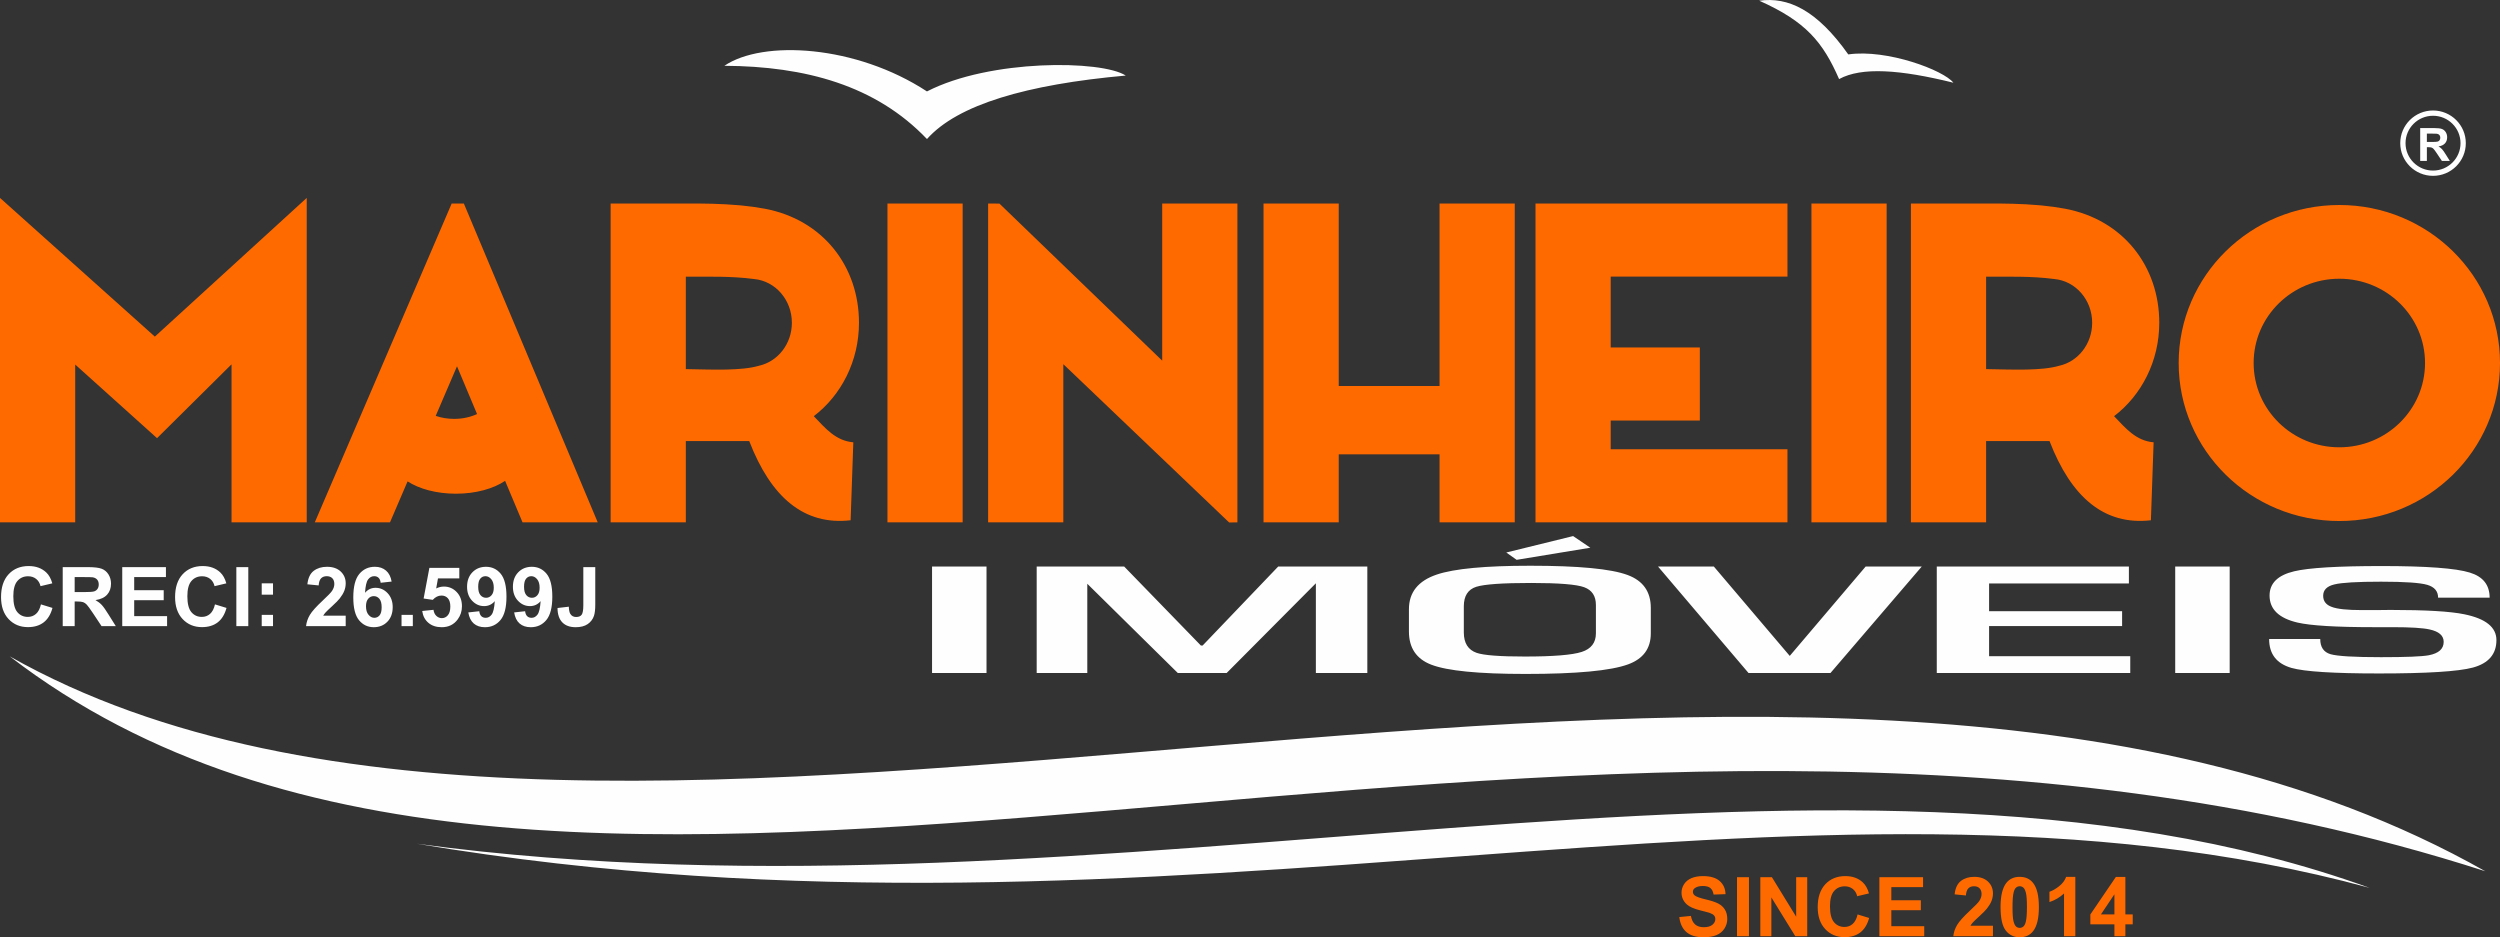 <svg xmlns="http://www.w3.org/2000/svg" xml:space="preserve" width="354.563mm" height="132.928mm" version="1.1" style="shape-rendering:geometricPrecision; text-rendering:geometricPrecision; image-rendering:optimizeQuality; fill-rule:evenodd; clip-rule:evenodd"
viewBox="0 0 35437.53 13285.75"
 xmlns:xlink="http://www.w3.org/1999/xlink"
 xmlns:xodm="http://www.corel.com/coreldraw/odm/2003">
 <rect x="0" y="0" width="35437.53" height="13285.75" fill="#333333" stroke="none"/>
 <defs>
  <style type="text/css">
   <![CDATA[
    .fil0 {fill:#FEFEFE}
    .fil1 {fill:#FF6A00}
   ]]>
  </style>
 </defs>
 <g id="Camada_x0020_1">
  <path class="fil0" d="M34400.77 2012.28l69.76 0c45.21,0 73.36,-1.96 84.66,-5.76 11.19,-3.78 20.12,-10.38 26.42,-19.7 6.42,-9.32 9.56,-21.02 9.56,-35 0,-15.69 -4.24,-28.27 -12.61,-38.01 -8.37,-9.63 -20.21,-15.71 -35.43,-18.2 -7.72,-1.08 -30.64,-1.63 -68.79,-1.63l-73.56 0 0 118.3zm-26132.25 6026.66l169.42 0 0 530.09c0,69.33 -6.04,122.68 -18.3,160.08 -16.36,48.68 -45.97,87.82 -89,117.43 -42.84,29.4 -99.51,44.21 -170.01,44.21 -82.57,0 -146.05,-22.98 -190.46,-69.13 -44.6,-46.16 -66.99,-113.93 -67.38,-203.12l160.08 -18.69c1.95,47.7 8.77,81.4 20.84,101.07 18.11,29.99 45.57,44.99 82.57,44.99 37.2,0 63.69,-10.7 79.07,-32.32 15.38,-21.43 23.18,-66.02 23.18,-133.79l0 -540.8zm-980.53 642.26l155.4 -17.13c3.71,31.74 13.63,55.3 29.41,70.49 15.77,15.38 36.8,22.98 62.71,22.98 32.91,0 60.76,-15.38 83.74,-45.96 22.98,-30.57 37.59,-94.06 44.02,-190.07 -40.32,46.74 -90.56,70.1 -151.12,70.1 -65.64,0 -122.49,-25.32 -170.21,-76.14 -47.71,-50.83 -71.47,-116.85 -71.47,-198.25 0,-84.9 25.13,-153.26 75.56,-205.06 50.44,-51.99 114.71,-77.9 192.6,-77.9 84.72,0 154.44,32.91 208.77,98.54 54.33,65.83 81.6,173.91 81.6,324.64 0,153.07 -28.24,263.69 -84.72,331.45 -56.47,67.96 -130.09,101.86 -220.83,101.86 -65.25,0 -117.83,-17.53 -158.14,-52.58 -40.12,-34.86 -66.01,-87.24 -77.31,-156.97zm361.05 -350.92c0,-51.61 -11.87,-91.72 -35.63,-120.16 -23.57,-28.43 -51.02,-42.65 -82.19,-42.65 -29.6,0 -54.14,11.68 -73.61,35.05 -19.67,23.37 -29.4,61.54 -29.4,114.51 0,53.94 10.7,93.48 31.93,118.8 21.23,25.12 47.71,37.78 79.65,37.78 30.77,0 56.67,-12.07 77.71,-36.42 21.03,-24.35 31.54,-59.98 31.54,-106.91zm-1010.9 350.92l155.4 -17.13c3.71,31.74 13.63,55.3 29.41,70.49 15.77,15.38 36.8,22.98 62.71,22.98 32.91,0 60.76,-15.38 83.74,-45.96 22.98,-30.57 37.59,-94.06 44.02,-190.07 -40.32,46.74 -90.56,70.1 -151.12,70.1 -65.64,0 -122.49,-25.32 -170.21,-76.14 -47.71,-50.83 -71.47,-116.85 -71.47,-198.25 0,-84.9 25.13,-153.26 75.56,-205.06 50.44,-51.99 114.71,-77.9 192.6,-77.9 84.72,0 154.44,32.91 208.77,98.54 54.33,65.83 81.6,173.91 81.6,324.64 0,153.07 -28.24,263.69 -84.72,331.45 -56.47,67.96 -130.09,101.86 -220.83,101.86 -65.25,0 -117.83,-17.53 -158.14,-52.58 -40.12,-34.86 -66.01,-87.24 -77.31,-156.97zm361.05 -350.92c0,-51.61 -11.87,-91.72 -35.63,-120.16 -23.57,-28.43 -51.02,-42.65 -82.19,-42.65 -29.6,0 -54.14,11.68 -73.61,35.05 -19.67,23.37 -29.4,61.54 -29.4,114.51 0,53.94 10.7,93.48 31.93,118.8 21.23,25.12 47.71,37.78 79.65,37.78 30.77,0 56.67,-12.07 77.71,-36.42 21.03,-24.35 31.54,-59.98 31.54,-106.91zm-1014.41 330.47l160.07 -16.55c4.68,36.22 18.11,65.05 40.51,86.27 22.59,21.23 48.49,31.74 77.9,31.74 33.49,0 61.93,-13.63 85.1,-41.09 23.17,-27.47 34.86,-68.74 34.86,-123.86 0,-51.8 -11.49,-90.55 -34.67,-116.45 -22.98,-25.91 -52.97,-38.76 -89.97,-38.76 -46.15,0 -87.63,20.26 -124.24,60.76l-129.7 -18.69 81.8 -434.67 424.15 0 0 149.56 -302.44 0 -25.32 142.36c35.64,-17.73 72.25,-26.69 109.64,-26.69 71.27,0 131.64,25.91 181.1,77.9 49.66,51.8 74.4,119.19 74.4,202.14 0,69.13 -20.06,130.67 -59.99,185.01 -54.52,74 -130.08,111 -226.68,111 -77.31,0 -140.41,-20.84 -189.09,-62.32 -48.88,-41.68 -77.9,-97.38 -87.44,-167.68zm-293.09 214.81l0 -160.07 160.08 0 0 160.07 -160.08 0zm-140.41 -631.74l-155.4 17.13c-3.71,-31.93 -13.63,-55.5 -29.6,-70.69 -15.97,-15.18 -36.61,-22.78 -62.13,-22.78 -33.88,0 -62.51,15.19 -85.87,45.57 -23.38,30.38 -37.98,93.67 -44.02,189.88 39.92,-47.13 89.39,-70.69 148.78,-70.69 66.8,0 124.25,25.51 171.96,76.53 47.71,51.22 71.47,117.05 71.47,197.86 0,85.68 -25.12,154.63 -75.36,206.42 -50.24,51.8 -114.71,77.71 -193.39,77.71 -84.33,0 -153.85,-32.91 -208.18,-98.74 -54.33,-65.83 -81.6,-173.52 -81.6,-323.47 0,-153.65 28.43,-264.46 85.1,-332.42 56.67,-67.96 130.28,-101.86 220.84,-101.86 63.49,0 116.06,17.92 157.74,53.75 41.68,35.64 68.16,87.63 79.65,155.8zm-363.39 350.14c0,52.19 12.07,92.5 36.03,120.94 23.95,28.43 51.21,42.65 82.18,42.65 29.6,0 54.33,-11.68 74.2,-34.85 19.67,-23.38 29.59,-61.55 29.59,-114.51 0,-54.53 -10.7,-94.46 -31.93,-119.97 -21.42,-25.32 -47.9,-37.98 -79.85,-37.98 -30.96,0 -56.86,12.08 -78.29,36.42 -21.22,24.15 -31.93,59.98 -31.93,107.3zm-287.64 133.21l0 148.39 -562.02 0c6.04,-56.48 24.34,-109.83 54.72,-160.27 30.37,-50.43 90.55,-117.43 180.13,-200.97 72.25,-67.38 116.46,-113.15 132.82,-137.1 22.01,-33.11 33.1,-65.83 33.1,-98.35 0,-35.83 -9.54,-63.3 -28.82,-82.58 -19.08,-19.27 -45.57,-28.81 -79.26,-28.81 -33.49,0 -59.98,10.12 -79.85,30.37 -19.67,20.06 -30.96,53.56 -34.07,100.49l-160.08 -15.96c9.54,-88.41 39.34,-151.9 89.58,-190.46 50.24,-38.37 112.95,-57.65 188.32,-57.65 82.57,0 147.42,22.4 194.75,66.99 47.12,44.6 70.68,100.1 70.68,166.5 0,37.78 -6.82,73.62 -20.25,107.89 -13.43,34.08 -34.86,69.71 -64.27,107.1 -19.28,24.93 -54.53,60.57 -105.16,107.11 -50.82,46.55 -82.96,77.31 -96.4,92.7 -13.62,15.18 -24.54,30.18 -32.9,44.6l318.98 0zm-1190.46 -297.96l0 -160.07 160.07 0 0 160.07 -160.07 0zm0 446.35l0 -160.07 160.07 0 0 160.07 -160.07 0zm-359.69 0l0 -836.62 169.42 0 0 836.62 -169.42 0zm-302.83 -308.48l163.58 50.24c-25.12,92.12 -66.98,160.47 -125.41,205.26 -58.42,44.6 -132.42,66.99 -222.2,66.99 -111.2,0 -202.53,-37.98 -274.19,-113.93 -71.47,-75.95 -107.3,-179.74 -107.3,-311.58 0,-139.25 36.02,-247.52 107.88,-324.64 71.86,-77.12 166.51,-115.68 283.74,-115.68 102.44,0 185.59,30.38 249.47,90.94 38.17,35.84 66.6,87.25 85.68,154.44l-167.08 39.73c-9.93,-43.24 -30.57,-77.51 -61.94,-102.64 -31.54,-25.12 -69.71,-37.58 -114.51,-37.58 -62.12,0 -112.56,22.2 -151.12,66.79 -38.75,44.4 -58.03,116.46 -58.03,216.17 0,105.55 19.08,180.91 57.06,225.71 38.17,44.99 87.63,67.37 148.59,67.37 44.99,0 83.74,-14.21 116.07,-42.84 32.32,-28.63 55.69,-73.42 69.71,-134.77zm-1314.52 308.48l0 -836.62 619.29 0 0 141.38 -449.86 0 0 185.78 418.31 0 0 141.38 -418.31 0 0 226.68 466.21 0 0 141.38 -635.64 0zm-843.82 0l0 -836.62 355.8 0c89.38,0 154.43,7.6 194.94,22.59 40.7,14.99 73.03,41.68 97.37,80.04 24.35,38.56 36.61,82.38 36.61,131.84 0,62.91 -18.3,114.71 -55.11,155.61 -36.8,40.89 -91.72,66.59 -164.94,77.31 36.41,21.23 66.4,44.6 89.97,70.11 23.76,25.51 55.69,70.88 95.81,135.93l102.05 163.19 -201.95 0 -121.13 -182.67c-43.43,-64.85 -73.22,-105.74 -89.38,-122.68 -15.97,-16.75 -32.91,-28.43 -50.83,-34.66 -18.11,-6.24 -46.55,-9.35 -85.49,-9.35l-34.27 0 0 349.36 -169.43 0zm169.43 -482.57l125.02 0c81.02,0 131.45,-3.51 151.71,-10.32 20.06,-6.82 36.02,-18.69 47.31,-35.44 11.49,-16.75 17.14,-37.78 17.14,-62.9 0,-28.24 -7.6,-50.83 -22.59,-68.36 -14.99,-17.33 -36.22,-28.24 -63.49,-32.71 -13.83,-1.95 -54.92,-2.92 -123.27,-2.92l-131.84 0 0 212.66zm-478.1 174.1l163.58 50.24c-25.12,92.12 -66.98,160.47 -125.41,205.26 -58.42,44.6 -132.42,66.99 -222.2,66.99 -111.2,0 -202.53,-37.98 -274.19,-113.93 -71.47,-75.95 -107.3,-179.74 -107.3,-311.58 0,-139.25 36.02,-247.52 107.88,-324.64 71.86,-77.12 166.51,-115.68 283.74,-115.68 102.44,0 185.59,30.38 249.47,90.94 38.17,35.84 66.6,87.25 85.68,154.44l-167.08 39.73c-9.93,-43.24 -30.57,-77.51 -61.94,-102.64 -31.54,-25.12 -69.71,-37.58 -114.51,-37.58 -62.12,0 -112.56,22.2 -151.12,66.79 -38.75,44.4 -58.03,116.46 -58.03,216.17 0,105.55 19.08,180.91 57.06,225.71 38.17,44.99 87.63,67.37 148.59,67.37 44.99,0 83.74,-14.21 116.07,-42.84 32.32,-28.63 55.69,-73.42 69.71,-134.77zm-442.98 736.55c7829.87,6019.43 21932.01,-1198.34 35091.61,3046.33 -9827.01,-5559.9 -26466.72,1827.78 -35091.61,-3046.33zm35249.43 -230.14c0,199.07 -111.45,329.16 -334.35,389.49 -206.7,55.42 -650.45,83.33 -1330.26,83.33 -645.39,0 -1058.78,-26.4 -1241.13,-78.8 -210.73,-60.72 -316.1,-196.83 -316.1,-409.5l724.41 0c0,114.64 48.64,186.27 144.88,214.95 97.26,28.26 336.36,42.6 717.31,42.6 353.59,0 578.52,-9.06 675.79,-27.15 140.82,-26.77 211.74,-90.12 211.74,-190.04 0,-88.61 -66.86,-147.43 -200.59,-176.08 -96.24,-21.51 -270.53,-32.04 -521.77,-32.04l-267.48 0c-534.97,0 -895.63,-21.88 -1082.06,-65.24 -264.44,-61.84 -396.13,-189.67 -396.13,-383.1 0,-173.45 115.48,-288.06 347.52,-343.5 206.66,-49.77 620.06,-74.66 1239.07,-74.66 636.26,0 1053.69,30.91 1252.24,92.77 187.45,57.3 280.64,175.71 280.64,355.55l-730.47 0c0,-90.86 -50.68,-151.2 -151.96,-181.37 -101.34,-30.15 -320.17,-45.24 -656.54,-45.24 -336.36,0 -557.24,12.83 -661.58,38.83 -106.39,25.27 -159.09,78.81 -159.09,160.63 0,76.54 40.56,129.32 121.62,157.98 76.99,30.16 218.82,45.26 426.51,45.26 63.84,0 130.7,0 199.57,0 69.91,0 138.81,-0.77 206.71,-2.27 498.49,0 846.98,20.36 1045.57,61.46 303.92,61.85 455.93,183.63 455.93,366.14zm-12843.82 -1309.52l-1044.56 171.58 -146.9 -103.7 947.3 -233.03 244.16 165.15zm9062.72 1775.56l-772.05 0 0 -1508.97 772.05 0 0 1508.97zm-1409.29 0l-2742.59 0 0 -1508.97 2723.33 0 0 239.8 -1981.72 0 0 393.63 1885.45 0 0 210.41 -1885.45 0 0 427.59 2000.98 0 0 237.53zm-2955.39 -1508.97l-1293.8 1508.97 -1162.1 0 -1282.63 -1508.97 791.26 0 1075.98 1266.89 1075.97 -1266.89 795.33 0zm-4619 947.91l0 -402.69c0,-126.7 -54.7,-210.4 -165.15,-251.5 -108.41,-40.34 -359.64,-60.72 -752.77,-60.72 -405.24,0 -663.6,18.11 -778.09,54.31 -117.55,37.71 -176.28,129.7 -176.28,275.99l0 371.39c0,150.46 60.79,246.98 182.35,289.22 101.34,34.69 328.28,52.02 680.84,52.02 405.25,0 673.77,-21.87 808.49,-65.61 133.75,-43.36 200.6,-131.2 200.6,-262.43zm778.12 0c0,214.17 -107.38,360.47 -322.19,438.9 -247.2,90.49 -731.5,135.75 -1452.85,135.75 -664.64,0 -1110.43,-43.76 -1337.37,-131.61 -210.72,-81.07 -316.08,-237.92 -316.08,-470.17l0 -316.36c0,-238.67 131.68,-402.32 395.09,-490.92 247.2,-83.33 688.98,-124.8 1325.23,-124.8 684.88,0 1144.87,43.73 1379.9,131.58 218.82,81.08 328.28,236.42 328.28,465.66l0 361.98zm-4018.16 561.06l-729.5 0 0 -1271.43 -1264.4 1271.43 -692.98 0 -1282.66 -1264.64 0 1264.64 -717.32 0 0 -1508.97 1240.11 0 1087.12 1119.48 25.32 0 1070.92 -1119.48 1263.39 0 0 1508.97zm-5398.08 0l-772.05 0 0 -1508.97 772.05 0 0 1508.97zm12085.23 -8418.6c-229.05,-524.06 -470.59,-816.59 -1132.13,-1111 408.19,-57.96 816.61,130.7 1262.16,761.3 551.85,-78.56 1355.12,225.5 1489.84,401.16 -751.93,-186.02 -1300.8,-226.79 -1619.87,-51.45zm7520.75 11464.76c-7956.61,-2167.5 -16985.02,1170.34 -27681.11,-625.75 9775.81,1322.83 20076.04,-2126.72 27681.11,625.75zm-20450.13 -10614.83c-724.97,-760.85 -1724.2,-1031.95 -2871.67,-1038.37 544.83,-370.09 1865.28,-296.17 2871.67,363.43 893.84,-460.62 2475.74,-445.75 2817.84,-224.98 -1404.27,126.41 -2383.65,411.43 -2817.84,899.92zm21166.55 309.84l0 -465.34 198.56 0c49.88,0 86.18,4.23 108.79,12.57 22.72,8.34 40.75,23.18 54.33,44.52 13.59,21.45 20.44,45.82 20.44,73.33 0,34.99 -10.21,63.8 -30.76,86.54 -20.54,22.75 -51.18,37.04 -92.05,43 20.33,11.81 37.06,24.82 50.22,39.01 13.25,14.18 31.07,39.42 53.46,75.61l56.95 90.76 -112.69 0 -67.6 -101.61c-24.25,-36.06 -40.87,-58.81 -49.88,-68.23 -8.92,-9.33 -18.37,-15.81 -28.37,-19.28 -10.11,-3.47 -25.97,-5.21 -47.7,-5.21l-19.12 0 0 194.33 -94.57 0zm-282.82 -251.36c0,255.79 208.06,463.16 464.72,463.16 256.65,0 464.7,-207.37 464.7,-463.16 0,-255.8 -208.05,-463.16 -464.7,-463.16 -256.66,0 -464.72,207.36 -464.72,463.16zm464.72 388.42c-215.24,0 -389.73,-173.91 -389.73,-388.42 0,-214.52 174.5,-388.42 389.73,-388.42 215.23,0 389.71,173.91 389.71,388.42 0,214.52 -174.49,388.42 -389.71,388.42z"/>
  <path class="fil1" d="M23804.15 12999.48l164.75 -16.35c9.93,55.11 29.79,95.42 59.98,121.33 30.18,25.9 70.89,38.75 122.11,38.75 54.14,0 95.03,-11.49 122.49,-34.47 27.46,-22.98 41.29,-49.85 41.29,-80.62 0,-19.87 -5.85,-36.62 -17.34,-50.63 -11.48,-13.83 -31.74,-25.91 -60.56,-36.03 -19.67,-7.02 -64.47,-19.09 -134.57,-36.61 -90.17,-22.59 -153.46,-50.24 -189.88,-83.16 -51.21,-46.16 -76.73,-102.44 -76.73,-168.84 0,-42.66 12.07,-82.77 36.03,-119.97 24.15,-37.19 58.81,-65.44 104.18,-84.9 45.38,-19.48 99.91,-29.21 164.17,-29.21 104.57,0 183.44,23.18 236.22,69.72 52.97,46.54 80.62,108.47 83.35,186.17l-169.42 5.84c-7.21,-43.23 -22.6,-74.19 -46.16,-93.08 -23.57,-18.89 -59.01,-28.43 -106.14,-28.43 -48.68,0 -86.85,10.12 -114.31,30.38 -17.72,13.04 -26.68,30.37 -26.68,52.19 0,19.86 8.37,36.8 25.12,50.82 21.23,18.11 72.83,36.81 154.82,56.28 81.99,19.28 142.55,39.53 181.7,60.18 39.34,20.84 70.1,49.07 92.3,85.1 22.21,36.02 33.3,80.43 33.3,133.2 0,47.9 -13.24,92.89 -39.92,134.77 -26.69,41.87 -64.27,73.02 -112.95,93.28 -48.68,20.45 -109.45,30.57 -182.08,30.57 -105.75,0 -186.96,-24.35 -243.63,-73.22 -56.67,-48.69 -90.36,-119.78 -101.46,-213.06zm9355.95 -9048.46c670.92,0 1214.8,534.9 1214.8,1194.74 0,659.82 -543.88,1194.73 -1214.8,1194.73 -670.9,0 -1214.78,-534.91 -1214.78,-1194.73 0,-659.84 543.88,-1194.74 1214.78,-1194.74zm0 -1045.07c1257.8,0 2277.43,1002.8 2277.43,2239.81 0,1237 -1019.63,2239.79 -2277.43,2239.79 -1257.78,0 -2277.41,-1002.79 -2277.41,-2239.79 0,-1237.01 1019.63,-2239.81 2277.41,-2239.81zm-5006.99 -20.99l-1065.91 0 0 4519.53 1065.91 0 0 -1152.22 898.88 0c307.21,795.76 774.82,1198.01 1437.09,1122.67l38.32 -1105.04c-249.59,-21.28 -395.53,-198.74 -553.84,-363.44l-6.71 -6.98c388.07,-295.97 640.77,-778.85 640.77,-1324.26 0,-798.82 -511.01,-1462.89 -1338.82,-1617.26 -106.38,-19.83 -213.63,-34.01 -321.41,-44.7 -12.27,-1.19 -24.54,-2.32 -36.8,-3.44 -251.79,-22.54 -504.77,-26.19 -757.49,-24.88zm0 2347.12l0 -1124.83 0 -185.61c318.21,2.02 628.85,-10.5 969,33.66 299.6,28.3 534.45,295.05 534.45,619.93 0,300.51 -200.94,551.28 -468.19,609.61 -248.73,73.33 -654.81,53.99 -1035.25,47.24zm-18431.64 -2347.12l-1065.91 0 0 4519.53 1065.91 0 0 -1152.22 898.88 0c307.21,795.76 774.82,1198.01 1437.09,1122.67l38.32 -1105.04c-249.59,-21.28 -395.53,-198.74 -553.84,-363.44l-6.71 -6.98c388.07,-295.97 640.77,-778.85 640.77,-1324.26 0,-798.82 -511.02,-1462.89 -1338.82,-1617.26 -106.39,-19.83 -213.63,-34.01 -321.41,-44.7 -12.27,-1.19 -24.54,-2.32 -36.8,-3.44 -251.79,-22.54 -504.78,-26.19 -757.49,-24.88zm0 2347.12l0 -1124.83 0 -185.61c318.21,2.02 628.85,-10.5 969,33.66 299.6,28.3 534.45,295.05 534.45,619.93 0,300.51 -200.94,551.28 -468.19,609.61 -248.73,73.33 -654.81,53.99 -1035.25,47.24zm-2959.12 637.32c-94.12,43.26 -205.55,68.29 -325,68.29 -93.44,0 -182,-15.33 -261.2,-42.72l301.79 -702.9 284.41 677.32zm-984.89 954.16l0 0c164.16,106.84 410.28,174.75 685.42,174.75 281.63,0 532.88,-71.16 696.91,-182.39l247.15 588.57 1065.91 0 -1456.04 -3467.54 -441.74 -1051.99 -172.52 0 -451.65 1051.99 -1488.76 3467.54 1065.9 0 249.41 -580.92zm20965.73 580.92l-1065.9 0 0 -4519.52 1065.9 0 0 4519.52zm-3911.45 0l-1065.91 0 0 -1035.98 0 -407.41 0 -1035.99 0 -1004.16 0 -1035.99 1065.91 0 2505.52 0 0 1035.99 -2505.52 0 0 1004.16 1263.26 0 0 1035.99 -1263.26 0 0 407.41 2505.52 0 0 1035.98 -2505.52 0zm-3855.25 0l-1065.9 0 0 -4519.53 1065.9 0 0 2586.54 1429.33 0 0 -2586.54 1065.9 0 0 4519.53 -1065.9 0 0 -964.4 -1429.33 0 0 964.4zm-3903.81 0l-1065.9 0 0 -4519.53 160.14 0.86 2307.35 2226.35 0 -2227.21 1065.91 0 0 4519.53 -116.63 1.72 -2349.22 -2242.78 -1.66 -0.24 0 2241.3zm-1426.99 0l-1065.91 0 0 -4519.52 1065.91 0 0 4519.52zm-12579.78 0l-1065.9 0 0 -4599.06 2194.9 1966.15 2152.99 -1966.15 0 4599.06 -1065.91 0 0 -2240.38 -1055.87 1046.85 -1160.2 -1043.67 0 2237.19zm28905.95 5866.08l0 -168.26 -341.19 0 0 -139.63 361.84 -532.24 134.76 0 0 531.65 103.99 0 0 140.22 -103.99 0 0 168.26 -155.41 0zm0 -308.48l0 -285.69 -191.24 285.69 191.24 0zm-554.04 308.48l-160.08 0 0 -605.65c-58.42,54.91 -127.36,95.62 -206.81,121.91l0 -146.05c41.87,-13.63 87.24,-39.54 136.13,-77.9 49.07,-38.17 82.57,-82.77 100.88,-133.6l129.89 0 0 841.29zm-788.32 -841.29c81.02,0 144.3,29.01 190.07,87.05 54.34,68.54 81.6,182.47 81.6,341.39 0,158.72 -27.46,272.84 -82.18,342.16 -45.38,57.26 -108.47,85.88 -189.49,85.88 -81.4,0 -147.03,-31.35 -196.89,-94.06 -49.85,-62.71 -74.78,-174.69 -74.78,-335.54 0,-157.94 27.46,-271.67 82.19,-341 45.38,-57.26 108.47,-85.88 189.48,-85.88zm0 133.21c-19.08,0 -36.22,6.23 -51.02,18.69 -14.99,12.27 -26.68,34.47 -34.85,66.6 -10.91,41.48 -16.36,111.59 -16.36,209.94 0,98.54 4.87,166.11 14.6,202.92 9.73,36.8 22.01,61.34 36.81,73.61 14.8,12.26 31.74,18.3 50.82,18.3 19.09,0 36.22,-6.23 51.22,-18.69 14.8,-12.27 26.49,-34.47 34.66,-66.6 10.9,-41.09 16.36,-111 16.36,-209.54 0,-98.35 -4.87,-165.92 -14.61,-202.73 -9.73,-36.81 -22,-61.54 -36.8,-73.81 -14.8,-12.46 -31.74,-18.69 -50.83,-18.69zm-379.36 559.69l0 148.39 -562.02 0c6.04,-56.48 24.34,-109.83 54.72,-160.27 30.37,-50.43 90.55,-117.43 180.13,-200.97 72.25,-67.38 116.46,-113.15 132.82,-137.1 22.01,-33.11 33.1,-65.83 33.1,-98.35 0,-35.83 -9.54,-63.3 -28.82,-82.58 -19.08,-19.27 -45.57,-28.81 -79.26,-28.81 -33.49,0 -59.98,10.12 -79.85,30.37 -19.67,20.06 -30.96,53.56 -34.07,100.49l-160.08 -15.96c9.54,-88.41 39.34,-151.9 89.58,-190.46 50.24,-38.37 112.95,-57.65 188.32,-57.65 82.57,0 147.42,22.4 194.75,66.99 47.12,44.6 70.68,100.1 70.68,166.5 0,37.78 -6.82,73.62 -20.25,107.89 -13.43,34.08 -34.86,69.71 -64.27,107.1 -19.28,24.93 -54.53,60.57 -105.16,107.11 -50.82,46.55 -82.96,77.31 -96.4,92.7 -13.62,15.18 -24.54,30.18 -32.9,44.6l318.98 0zm-1609.94 148.39l0 -836.62 619.29 0 0 141.38 -449.86 0 0 185.78 418.31 0 0 141.38 -418.31 0 0 226.68 466.21 0 0 141.38 -635.64 0zm-308.67 -308.48l163.58 50.24c-25.12,92.12 -66.98,160.47 -125.41,205.26 -58.42,44.6 -132.42,66.99 -222.2,66.99 -111.2,0 -202.53,-37.98 -274.19,-113.93 -71.47,-75.95 -107.3,-179.74 -107.3,-311.58 0,-139.25 36.02,-247.52 107.88,-324.64 71.86,-77.12 166.51,-115.68 283.74,-115.68 102.44,0 185.59,30.38 249.47,90.94 38.17,35.84 66.6,87.25 85.68,154.44l-167.08 39.73c-9.93,-43.24 -30.57,-77.51 -61.94,-102.64 -31.54,-25.12 -69.71,-37.58 -114.51,-37.58 -62.12,0 -112.56,22.2 -151.12,66.79 -38.75,44.4 -58.03,116.46 -58.03,216.17 0,105.55 19.08,180.91 57.06,225.71 38.17,44.99 87.63,67.37 148.59,67.37 44.99,0 83.74,-14.21 116.07,-42.84 32.32,-28.63 55.69,-73.42 69.71,-134.77zm-1378.98 308.48l0 -836.62 163.97 0 344.31 560.66 0 -560.66 156.58 0 0 836.62 -169.23 0 -339.05 -549.96 0 549.96 -156.58 0zm-330.47 0l0 -836.62 169.42 0 0 836.62 -169.42 0z"/>
 </g>
</svg>